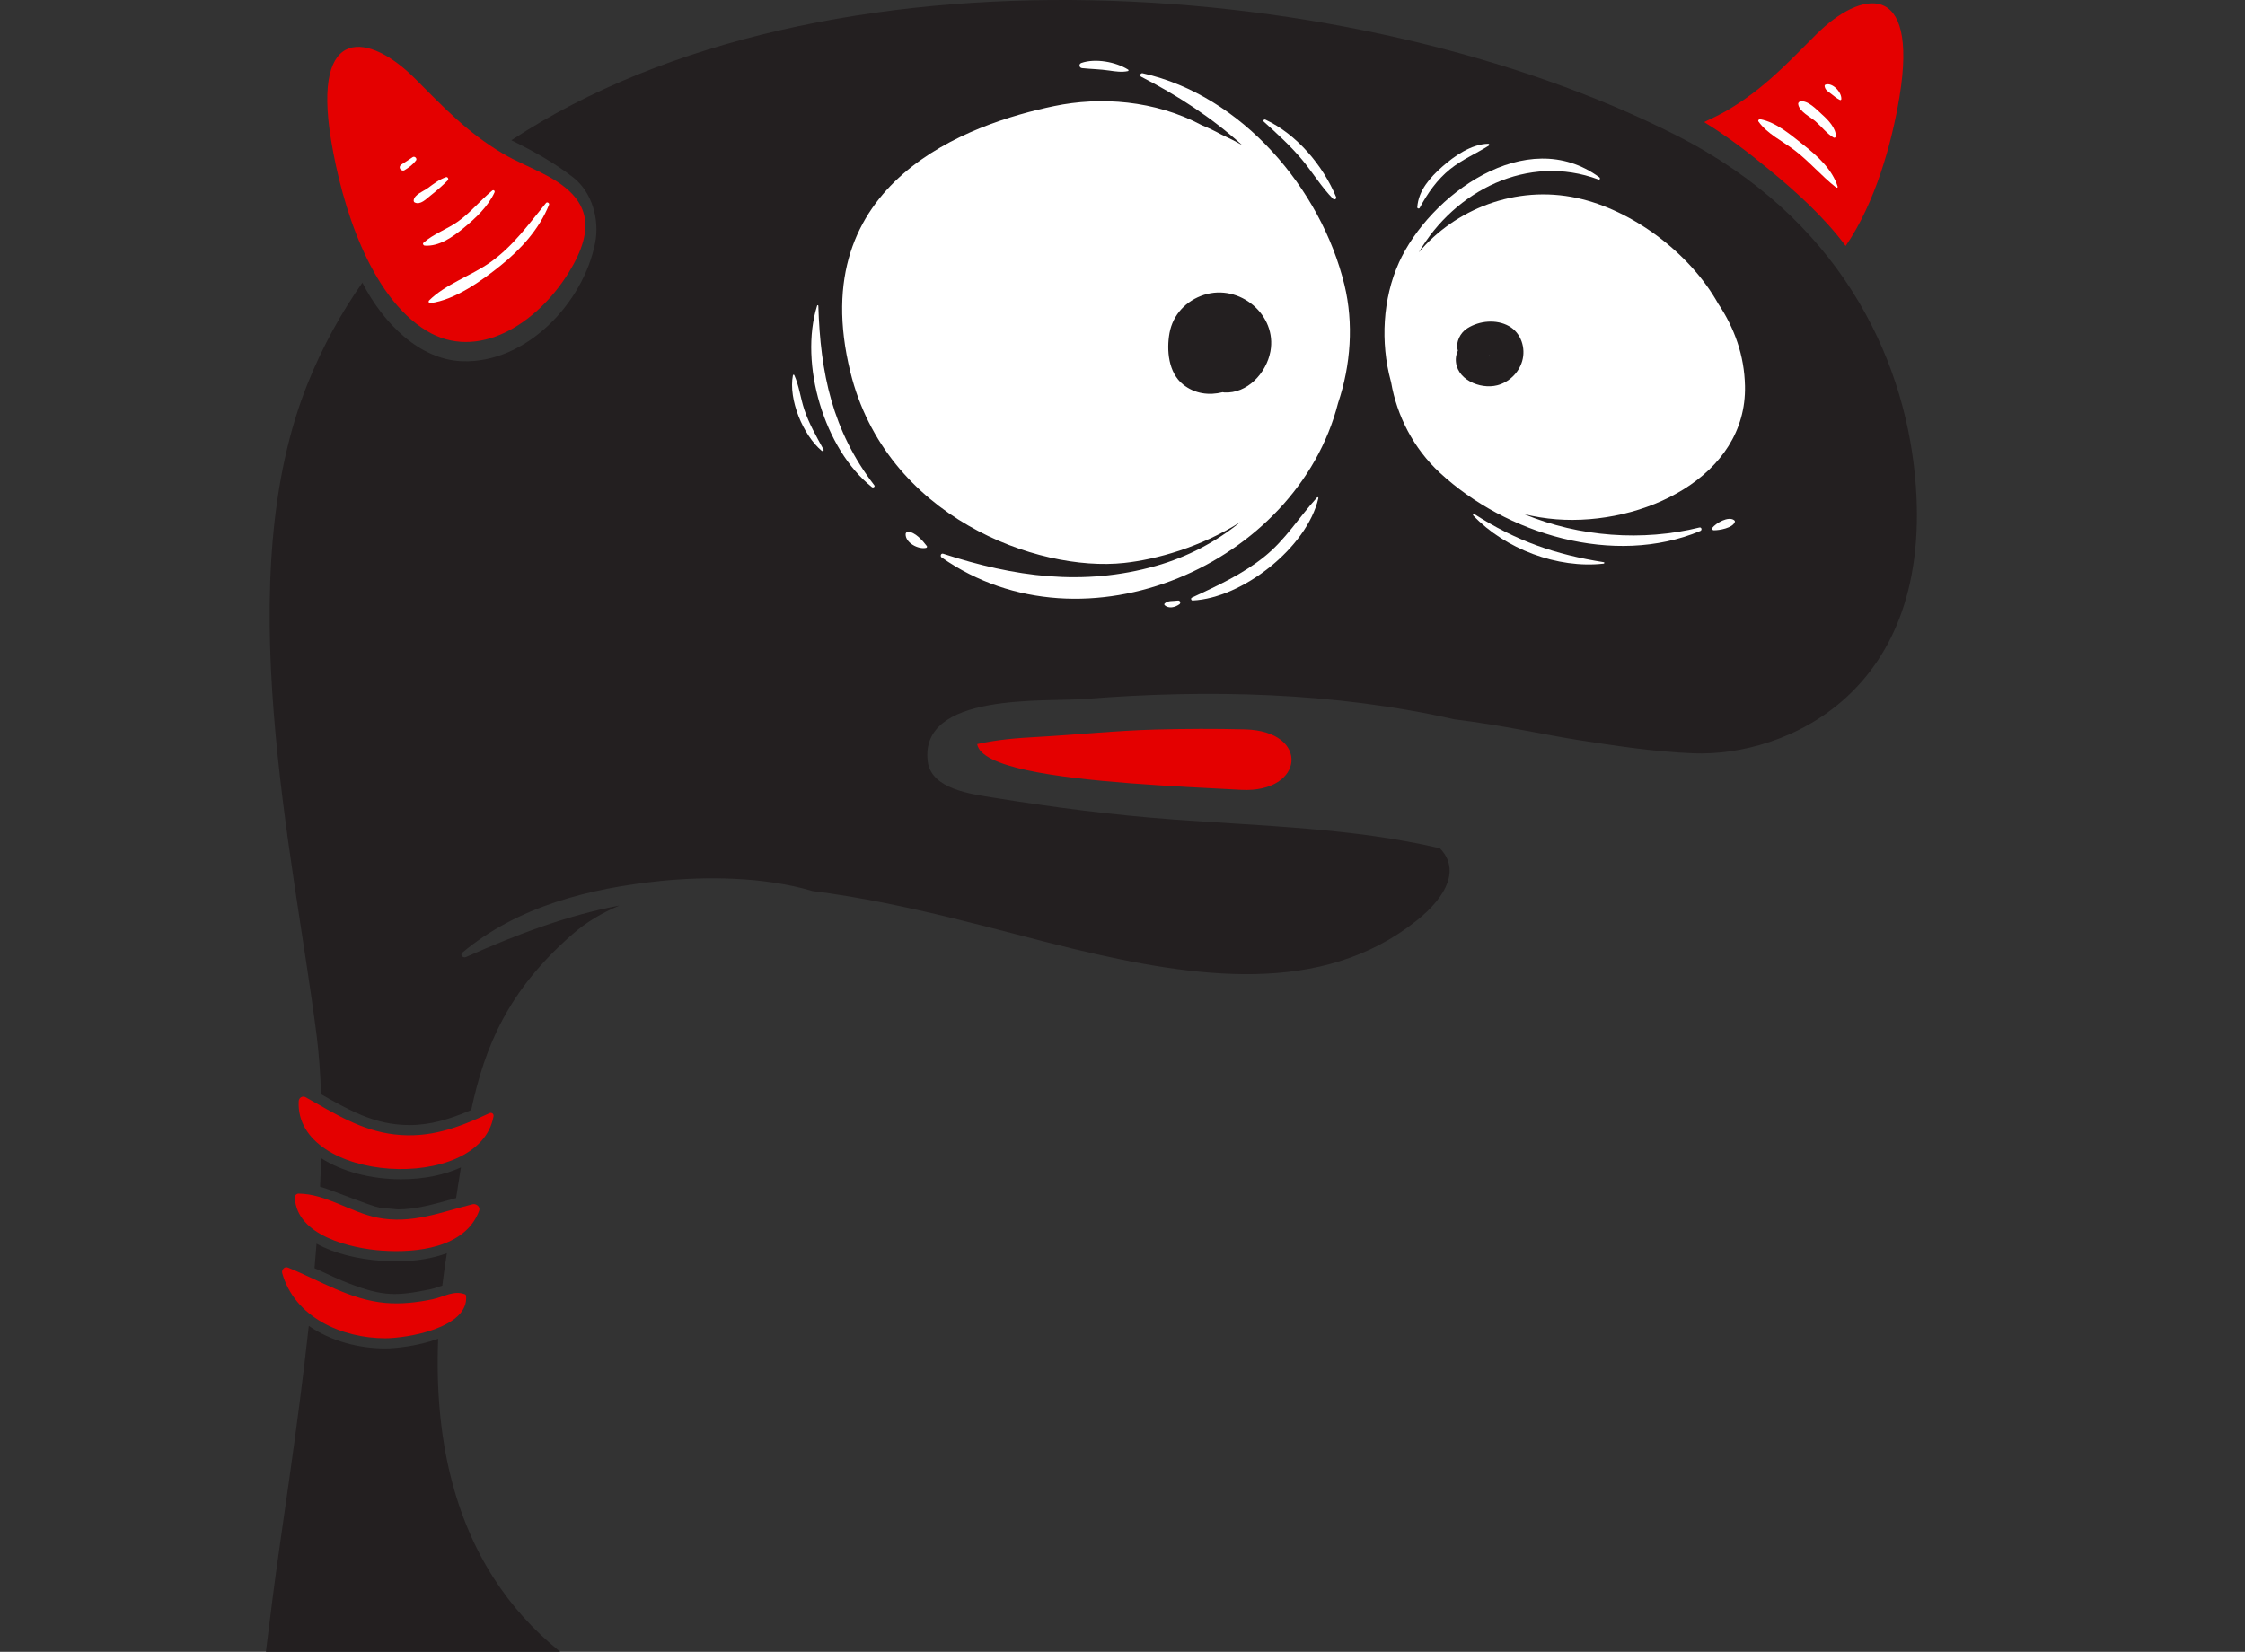 <?xml version="1.0" encoding="UTF-8"?> <svg xmlns="http://www.w3.org/2000/svg" width="958" height="705" viewBox="0 0 958 705" fill="none"><rect x="0" y="0" width="958" height="705" fill="#333333" stroke="none"/> <g clip-path="url(#clip0_202_204)"> <path d="M149.062 547.828C144.792 546.198 140.562 544.208 136.212 542.178C135.542 541.868 134.862 541.588 134.202 541.278C134.512 537.778 134.792 534.288 135.072 530.808C142.842 535.128 152.952 537.418 162.662 538.108C164.732 538.248 166.912 538.338 169.172 538.338C177.512 538.338 184.692 537.118 190.692 534.868C189.942 539.578 189.272 544.228 188.742 548.728C188.292 548.868 187.812 548.998 187.392 549.148C186.182 549.568 184.942 549.998 183.662 550.268C169.102 553.268 163.412 553.328 149.062 547.828V547.828Z" fill="#231F20"></path> <path d="M281.702 376.028C251.802 379.068 220.832 386.838 197.302 406.578C196.152 407.538 197.612 409.028 198.782 408.498C220.022 399.048 241.642 390.738 264.352 386.488C256.972 389.568 250.222 393.568 244.312 398.718C216.762 422.768 206.902 446.558 201.072 473.768C191.802 477.728 183.642 480.188 174.732 480.188C172.802 480.188 170.822 480.078 168.802 479.838C157.052 478.458 147.302 472.898 136.992 467.008C136.692 458.048 136.092 449.528 135.082 441.688C125.032 363.058 97.582 246.598 131.542 163.058C137.772 147.738 145.532 133.618 154.622 120.658C163.552 138.038 179.042 153.518 197.172 154.178C224.572 155.178 248.942 129.308 253.972 103.648C255.902 93.828 252.722 82.088 244.612 75.738C236.932 69.728 227.732 64.518 218.212 59.868C351.032 -27.662 579.502 -11.232 715.372 57.798C784.432 92.878 812.252 151.318 817.182 203.138C826.002 296.018 761.412 322.998 722.732 321.528C705.422 320.868 688.072 318.098 673.092 315.788C660.632 313.868 641.102 309.518 620.652 307.018C569.222 295.418 515.572 294.158 463.172 298.318C446.062 299.678 392.082 295.338 395.902 325.088C397.412 336.838 414.642 338.928 423.602 340.388C449.232 344.568 474.942 347.868 500.852 349.778C538.962 352.578 577.792 353.448 614.442 362.058C622.942 370.758 617.822 382.378 604.312 393.078C563.962 425.078 510.662 417.608 457.592 404.868C429.352 398.088 387.532 385.438 346.722 380.308C325.682 374.098 301.122 374.048 281.682 376.018L281.702 376.028Z" fill="#231F20"></path> <path d="M161.912 515.428C157.532 514.558 140.742 507.598 136.572 506.478C136.762 502.378 136.922 498.308 137.032 494.308C145.822 499.958 158.122 503.318 171.152 503.318C181.022 503.318 189.652 501.458 196.692 498.248C196.022 502.508 195.332 506.888 194.622 511.348C193.912 511.548 193.182 511.728 192.482 511.928C184.672 514.108 177.302 516.178 169.642 516.178" fill="#231F20"></path> <path d="M116.372 681.768C119.612 656.048 126.752 612.048 131.772 565.898C141.222 572.458 153.252 575.528 164.392 575.528C168.462 575.528 178.222 574.598 186.972 571.388C183.462 660.188 225.712 703.848 270.232 723.848C293.112 734.128 319.332 741.578 336.772 756.668C384.972 798.368 405.812 856.838 394.562 920.278C392.052 934.378 381.372 944.118 367.162 940.758C346.462 935.848 346.462 897.448 342.522 881.028C334.522 847.688 315.932 849.758 318.282 884.108C319.082 895.848 320.952 907.768 321.272 919.218C321.652 933.188 312.572 957.818 293.612 950.988C271.912 943.168 269.422 924.588 266.352 904.108C264.872 894.258 261.962 885.428 257.172 876.688C246.482 857.178 238.042 878.988 237.432 889.958C236.472 907.318 239.432 924.078 235.112 941.128C231.792 954.208 221.952 963.968 208.252 961.848C185.812 958.378 187.562 907.818 184.742 894.758C181.872 881.518 159.912 858.288 157.192 884.718C156.182 894.548 156.792 904.748 157.422 914.598C158.402 929.768 161.442 960.788 141.812 966.958C123.462 972.718 111.992 960.958 106.522 944.508C103.112 934.228 103.682 922.058 103.752 911.408C103.912 886.408 101.692 861.238 100.512 836.258C99.512 815.048 108.122 747.138 116.362 681.768H116.372Z" fill="#231F20"></path> <path d="M529.702 337.108C501.312 335.628 462.372 333.928 438.482 328.788C426.122 326.128 417.782 322.548 416.992 317.588C425.662 315.638 433.852 315.008 442.642 314.528C459.532 313.598 476.342 311.808 493.272 311.368C505.962 311.038 518.632 310.978 531.262 311.308C559.292 312.038 556.642 338.518 529.712 337.108H529.702Z" fill="#E40000"></path> <path d="M176.792 33.238C189.162 45.608 199.192 56.438 214.612 65.568C220.152 68.848 227.002 71.558 233.312 74.928C251.492 84.618 254.692 96.898 242.642 116.398C228.972 138.498 203.662 154.338 182.002 141.168C157.722 126.398 145.822 87.318 141.302 59.948C132.952 9.368 158.142 14.618 176.782 33.238H176.792Z" fill="#E40000"></path> <path d="M754.903 72.338C746.323 65.278 737.053 58.148 727.183 52.108C730.723 50.438 734.193 48.798 737.253 46.988C752.673 37.858 762.703 27.028 775.073 14.658C793.713 -3.962 818.903 -9.212 810.553 41.368C807.313 60.988 800.253 86.578 787.593 104.968C778.293 92.458 766.063 81.528 754.903 72.348V72.338Z" fill="#E40000"></path> <path d="M402.492 236.348C432.652 246.188 462.172 250.328 493.242 241.548C506.742 237.738 518.922 231.268 529.352 222.778C512.462 233.528 493.482 238.798 479.642 240.278C442.672 244.248 378.102 220.738 362.872 158.778C342.812 77.198 413.872 52.738 449.862 45.268C469.582 41.178 492.712 42.728 512.892 53.458C515.672 54.578 518.403 55.908 521.083 57.368C524.193 58.788 527.172 60.298 530.002 61.898C517.142 50.208 502.212 40.558 486.972 32.758C486.122 32.318 486.732 31.068 487.602 31.268C529.922 40.678 563.753 80.558 573.713 121.618C577.673 137.968 576.462 155.778 570.972 172.078C553.382 240.868 462.753 280.578 401.823 237.928C401.063 237.398 401.502 236.028 402.492 236.348Z" fill="white"></path> <path d="M596.913 112.178C609.943 83.298 651.493 52.798 682.523 75.718C682.953 76.028 682.713 76.858 682.143 76.638C651.953 65.338 620.783 81.468 605.453 107.688C620.803 89.448 646.583 78.828 672.943 84.508C696.233 89.528 720.943 107.668 733.213 129.638C740.113 139.928 744.353 151.668 744.633 164.708C745.473 203.468 701.113 224.458 664.183 221.648C659.393 221.278 654.843 220.508 650.463 219.468C673.933 229.198 701.083 231.118 725.143 225.148C726.133 224.898 726.443 226.258 725.553 226.628C688.753 242.018 642.703 227.968 614.413 201.778C603.203 191.398 596.103 177.538 593.613 163.128C593.563 162.908 593.493 162.688 593.443 162.478C589.043 146.258 590.043 127.398 596.933 112.168L596.913 112.178Z" fill="white"></path> <path d="M348.683 130.448C348.763 130.158 349.193 130.218 349.203 130.518C350.063 159.218 355.173 183.808 373.083 207.118C373.573 207.748 372.593 208.318 372.063 207.908C351.743 191.778 340.933 155.288 348.683 130.458V130.448Z" fill="white"></path> <path d="M473.363 30.108C469.483 29.528 465.643 29.488 461.753 29.088C460.493 28.958 460.213 27.298 461.453 26.868C467.403 24.808 476.143 26.388 481.413 29.718C481.643 29.868 481.633 30.268 481.333 30.338C478.753 30.898 475.963 30.498 473.363 30.108V30.108Z" fill="white"></path> <path d="M684.403 239.958C684.783 240.018 684.633 240.538 684.323 240.568C664.633 242.798 642.243 234.298 628.673 220.018C628.383 219.708 628.753 219.168 629.133 219.408C646.963 230.868 663.573 236.678 684.413 239.958H684.403Z" fill="white"></path> <path d="M539.502 237.628C548.592 230.338 554.312 220.768 562.022 212.328C562.262 212.068 562.662 212.338 562.582 212.658C557.672 233.808 530.092 255.338 508.922 256.298C508.302 256.328 508.002 255.368 508.602 255.088C519.482 250.008 530.062 245.198 539.502 237.628Z" fill="white"></path> <path d="M618.862 72.148C613.242 76.648 609.202 82.458 605.812 88.738C605.562 89.208 604.742 89.008 604.782 88.458C605.302 81.278 610.242 75.748 615.402 71.178C620.572 66.598 627.902 61.488 635.082 61.358C635.532 61.358 635.652 61.938 635.302 62.168C629.802 65.608 623.992 68.048 618.862 72.148Z" fill="white"></path> <path d="M568.893 84.908C563.883 79.868 560.133 73.548 555.573 68.098C550.703 62.278 544.933 57.018 539.303 51.928C538.803 51.478 539.433 50.808 539.973 51.058C553.343 57.308 564.543 70.558 570.173 84.148C570.483 84.888 569.393 85.408 568.883 84.898L568.893 84.908Z" fill="white"></path> <path d="M338.943 160.108C341.003 164.698 341.603 169.898 343.173 174.678C345.143 180.698 348.363 186.278 351.393 191.808C351.673 192.308 351.053 192.728 350.633 192.388C342.733 185.828 336.343 170.458 338.363 160.168C338.413 159.918 338.823 159.848 338.933 160.098L338.943 160.108Z" fill="white"></path> <path d="M387.392 227.018C390.382 226.848 393.812 230.818 395.522 233.088C395.712 233.348 395.512 233.758 395.212 233.828C391.872 234.618 386.322 231.648 386.452 227.958C386.472 227.428 386.862 227.048 387.392 227.018V227.018Z" fill="white"></path> <path d="M740.013 222.028C740.243 222.198 740.393 222.448 740.303 222.738C739.503 225.358 733.583 226.398 731.243 226.318C730.783 226.298 730.333 225.738 730.663 225.308C732.283 223.218 737.543 220.178 740.023 222.028H740.013Z" fill="white"></path> <path d="M503.233 257.948C501.423 259.248 498.783 259.878 497.013 258.338C496.793 258.148 496.793 257.748 497.013 257.558C498.573 256.178 500.553 256.668 502.553 256.328C503.563 256.148 504.073 257.348 503.233 257.958V257.948Z" fill="white"></path> <path d="M209.273 111.918C219.023 105.008 225.533 95.738 233.003 86.638C233.473 86.058 234.573 86.678 234.283 87.388C230.123 97.798 222.273 106.378 213.633 113.328C205.513 119.848 194.093 128.078 183.543 129.378C182.953 129.448 182.723 128.638 183.083 128.268C190.113 121.238 201.083 117.728 209.263 111.928L209.273 111.918Z" fill="white"></path> <path d="M195.453 94.528C200.863 90.668 204.943 85.528 210.033 81.348C210.603 80.888 211.313 81.448 211.023 82.108C208.253 88.228 202.813 93.248 197.703 97.438C193.193 101.148 187.313 105.288 181.243 104.818C180.663 104.778 180.223 104.038 180.733 103.588C185.023 99.778 190.743 97.878 195.453 94.528V94.528Z" fill="white"></path> <path d="M182.573 80.278C185.003 78.478 187.383 76.628 190.263 75.628C191.053 75.348 191.613 76.438 191.053 76.988C188.753 79.298 186.273 81.458 183.713 83.468C181.863 84.918 179.413 87.618 176.953 86.408C176.573 86.218 176.493 85.778 176.543 85.398C176.893 82.988 180.763 81.608 182.573 80.268V80.278Z" fill="white"></path> <path d="M171.253 70.238C172.923 69.258 174.483 68.108 176.103 67.058C176.943 66.518 178.143 67.628 177.523 68.478C176.193 70.258 174.533 71.468 172.643 72.608C171.953 73.018 171.203 72.708 170.763 72.118C170.693 72.028 170.663 71.888 170.623 71.788C170.413 71.228 170.763 70.528 171.253 70.248V70.238Z" fill="white"></path> <path d="M751.163 50.898C758.103 52.218 764.353 57.728 769.783 62.008C775.603 66.598 781.923 72.368 784.173 79.648C784.303 80.058 783.803 80.238 783.533 80.028C777.233 75.108 772.073 68.888 765.653 64.018C760.593 60.188 754.143 57.138 750.403 51.888C750.033 51.358 750.643 50.798 751.163 50.898V50.898Z" fill="white"></path> <path d="M783.373 58.208C783.343 58.658 782.883 58.958 782.473 58.728C779.633 57.128 777.213 53.948 774.743 51.808C772.493 49.858 767.683 47.598 767.333 44.368C767.283 43.908 767.703 43.428 768.123 43.328C771.403 42.528 775.383 46.968 777.603 48.948C779.963 51.038 783.613 54.788 783.363 58.218L783.373 58.208Z" fill="white"></path> <path d="M778.623 36.818C778.573 36.498 778.703 36.218 779.023 36.108C782.023 35.118 785.943 39.388 785.743 42.308C785.713 42.628 785.413 42.798 785.133 42.658C783.753 41.998 782.593 40.988 781.393 40.048C780.133 39.058 778.873 38.478 778.623 36.818V36.818Z" fill="white"></path> <path d="M210.602 476.478C210.792 475.408 209.822 474.658 208.832 475.128C195.592 481.308 183.342 485.938 168.282 484.168C153.922 482.478 142.702 475.198 130.432 468.308C129.082 467.548 127.532 468.518 127.462 470.008C125.722 504.898 204.602 509.708 210.592 476.478H210.602ZM162.962 533.768C149.862 532.838 126.452 527.498 125.812 511.038C125.772 510.178 126.562 509.448 127.402 509.448C139.092 509.538 149.612 517.428 161.072 519.708C175.522 522.588 188.062 517.368 201.682 513.978C203.232 513.598 205.082 515.068 204.462 516.758C198.562 532.748 177.542 534.798 162.972 533.758L162.962 533.768ZM122.782 540.978C136.552 546.518 149.342 554.768 164.402 556.088C171.192 556.678 177.912 555.918 184.542 554.548C189.352 553.558 193.562 550.608 198.352 552.388C198.672 552.508 198.842 552.738 198.882 553.078C200.202 566.748 173.782 571.168 164.402 571.178C145.832 571.178 125.682 562.218 120.412 543.338C120.062 542.048 121.372 540.408 122.782 540.978V540.978Z" fill="#E40000"></path> <path d="M499.062 142.148C500.502 134.218 506.222 128.278 513.772 125.848C528.922 120.978 545.062 134.378 542.112 150.038C540.382 159.228 532.262 168.098 522.382 167.508C522.172 167.498 521.952 167.418 521.742 167.398C515.982 168.848 509.862 168.138 504.802 164.068C498.562 159.048 497.742 149.428 499.062 142.138V142.148Z" fill="#231F20"></path> <path d="M626.202 140.078C631.362 136.858 638.512 136.168 643.912 139.188C649.102 142.098 651.172 148.578 649.552 154.128C648.102 159.118 643.942 163.158 638.902 164.448C631.552 166.328 620.982 161.878 621.242 153.178C621.282 151.948 621.632 150.778 622.112 149.668C621.062 145.988 623.102 142.008 626.202 140.078V140.078ZM635.382 151.948C635.542 151.728 635.592 151.688 635.662 151.628L635.672 151.608C635.652 151.608 635.632 151.618 635.612 151.628C635.602 151.628 635.592 151.638 635.582 151.648C635.532 151.728 635.482 151.808 635.382 151.948V151.948ZM635.242 151.748C635.212 151.758 635.192 151.768 635.242 151.748V151.748Z" fill="#231F20"></path> </g> <defs> <clipPath id="clip0_202_204"> <rect width="958" height="705" fill="white" transform="matrix(-1 0 0 1 958 0)"></rect> </clipPath> </defs> </svg> 